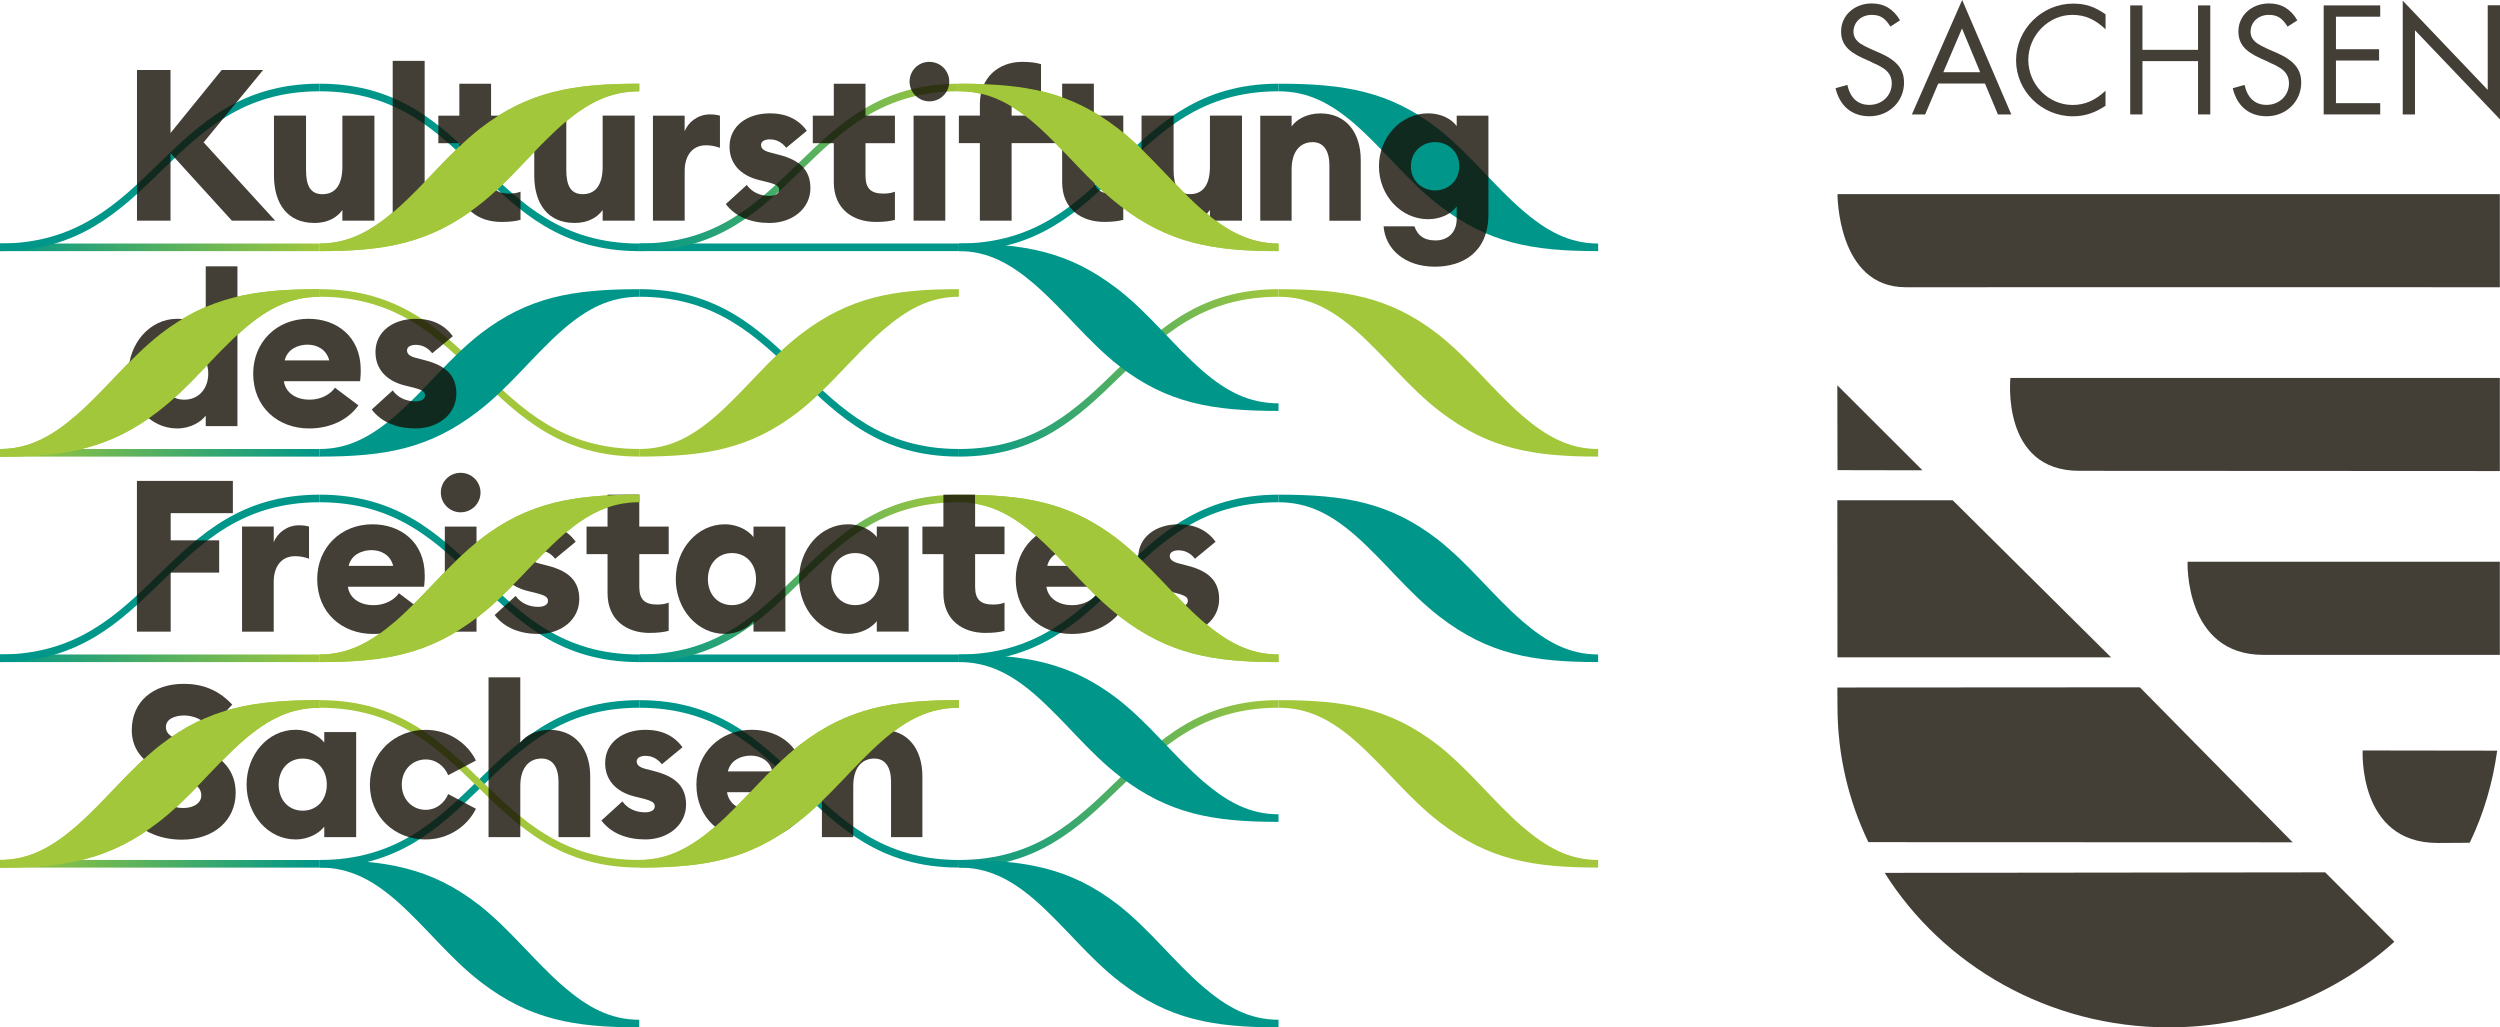 <?xml version="1.0" encoding="UTF-8"?><svg id="Ebene_1" xmlns="http://www.w3.org/2000/svg" xmlns:xlink="http://www.w3.org/1999/xlink" viewBox="0 0 775.99 318.9"><defs><style>.cls-1{fill:#140f05;opacity:.8;}.cls-2{fill:url(#Verlauf_Hell-Dunkel-2);}.cls-3{fill:url(#Verlauf_Hell-Dunkel);}.cls-4{fill:url(#Verlauf_Dunkel-Hell);}.cls-5{fill:url(#Verlauf_Dunkel-Hell-6);}.cls-6{fill:url(#Verlauf_Dunkel-Hell-4);}.cls-7{fill:url(#Verlauf_Dunkel-Hell-5);}.cls-8{fill:url(#Verlauf_Dunkel-Hell-2);}.cls-9{fill:url(#Verlauf_Dunkel-Hell-3);}.cls-10{fill:#a2c73b;}.cls-11{fill:#00978a;}</style><linearGradient id="Verlauf_Dunkel-Hell" x1="198.43" y1="51.96" x2="297.64" y2="51.96" gradientUnits="userSpaceOnUse"><stop offset="0" stop-color="#00978a"/><stop offset="1" stop-color="#a2c73b"/></linearGradient><linearGradient id="Verlauf_Dunkel-Hell-2" x1="297.64" y1="243.3" x2="396.85" y2="243.3" xlink:href="#Verlauf_Dunkel-Hell"/><linearGradient id="Verlauf_Dunkel-Hell-3" x1="0" y1="204.33" x2="99.21" y2="204.33" xlink:href="#Verlauf_Dunkel-Hell"/><linearGradient id="Verlauf_Dunkel-Hell-4" y1="179.52" y2="179.52" xlink:href="#Verlauf_Dunkel-Hell"/><linearGradient id="Verlauf_Hell-Dunkel" x1="0" y1="140.54" x2="99.21" y2="140.54" gradientUnits="userSpaceOnUse"><stop offset="0" stop-color="#a2c73b"/><stop offset="1" stop-color="#00978a"/></linearGradient><linearGradient id="Verlauf_Dunkel-Hell-5" x1="0" y1="76.76" x2="99.21" y2="76.76" xlink:href="#Verlauf_Dunkel-Hell"/><linearGradient id="Verlauf_Hell-Dunkel-2" y1="268.11" y2="268.11" xlink:href="#Verlauf_Hell-Dunkel"/><linearGradient id="Verlauf_Dunkel-Hell-6" x1="297.64" y1="115.74" x2="396.85" y2="115.74" xlink:href="#Verlauf_Dunkel-Hell"/></defs><path class="cls-11" d="M297.64,75.58v2.36M297.64,75.58h-99.21v2.36h99.21v-2.36Z"/><path class="cls-4" d="M297.64,28.34v-2.36c-48.62,0-51.49,49.61-99.21,49.61v2.36c48.71,0,51.49-49.61,99.21-49.61"/><path class="cls-11" d="M198.43,219.68v-2.36c-48.61,0-51.49,49.61-99.21,49.61v2.36c48.71,0,51.49-49.61,99.21-49.61"/><path class="cls-11" d="M198.43,219.68v-2.36c48.61,0,51.49,49.61,99.21,49.61v2.36c-48.71,0-51.49-49.61-99.21-49.61"/><path class="cls-11" d="M99.21,155.9v-2.36c48.61,0,51.49,49.61,99.21,49.61v2.36c-48.71,0-51.49-49.61-99.21-49.61"/><path class="cls-11" d="M297.64,203.15v2.36M297.64,203.15h-99.21v2.36h99.21v-2.36Z"/><path class="cls-8" d="M396.85,219.68v-2.36c-48.62,0-51.49,49.61-99.21,49.61v2.36c48.71,0,51.49-49.61,99.21-49.61"/><path class="cls-10" d="M396.85,219.68v-2.36c20.44,0,34.43,2.33,49.41,13.9,9.72,7.61,17.06,17.36,26.29,25.38,7.44,6.39,14.48,10.33,23.51,10.33v2.36c-20.34,0-34.03-2.44-49.11-14.01-9.92-7.61-17.26-17.46-26.59-25.58-7.44-6.4-14.48-10.02-23.51-10.02"/><path class="cls-10" d="M297.64,219.68v-2.36c-20.44,0-34.43,2.33-49.41,13.9-9.72,7.61-17.07,17.36-26.29,25.38-7.44,6.39-14.49,10.33-23.51,10.33v2.36c20.34,0,34.03-2.44,49.11-14.01,9.92-7.61,17.26-17.46,26.59-25.58,7.44-6.4,14.48-10.02,23.51-10.02"/><path class="cls-11" d="M396.85,155.9v-2.36c-48.62,0-51.49,49.61-99.21,49.61v2.36c48.71,0,51.49-49.61,99.21-49.61"/><path class="cls-11" d="M396.85,155.9v-2.36c20.44,0,34.43,2.33,49.41,13.91,9.72,7.62,17.06,17.36,26.29,25.38,7.44,6.39,14.48,10.32,23.51,10.32v2.36c-20.34,0-34.03-2.44-49.11-14.01-9.92-7.61-17.26-17.46-26.59-25.58-7.44-6.4-14.48-10.02-23.51-10.02"/><path class="cls-9" d="M0,205.51h99.21v-2.36H0v2.36ZM99.21,205.51v-2.36,2.36Z"/><path class="cls-10" d="M198.43,155.9v-2.36c-20.44,0-34.43,2.33-49.41,13.91-9.72,7.62-17.06,17.36-26.29,25.38-7.44,6.39-14.48,10.32-23.51,10.32v2.36c20.34,0,34.03-2.44,49.11-14.01,9.92-7.61,17.26-17.46,26.59-25.58,7.44-6.4,14.48-10.02,23.51-10.02"/><path class="cls-11" d="M99.21,155.9v-2.36c-48.61,0-51.49,49.61-99.21,49.61v2.36c48.71,0,51.49-49.61,99.21-49.61"/><path class="cls-6" d="M297.64,155.9v-2.36c-48.62,0-51.49,49.61-99.21,49.61v2.36c48.71,0,51.49-49.61,99.21-49.61"/><path class="cls-10" d="M297.64,155.9v-2.36c20.44,0,34.43,2.33,49.41,13.91,9.72,7.62,17.06,17.36,26.29,25.38,7.44,6.39,14.48,10.32,23.51,10.32v2.36c-20.34,0-34.03-2.44-49.11-14.01-9.92-7.61-17.26-17.46-26.59-25.58-7.44-6.4-14.48-10.02-23.51-10.02"/><path class="cls-10" d="M198.43,139.36v2.36c-48.61,0-51.49-49.61-99.21-49.61v-2.36c48.71,0,51.49,49.61,99.21,49.61"/><path class="cls-3" d="M0,141.73h99.21v-2.36H0v2.36ZM99.21,141.73v-2.36,2.36Z"/><path class="cls-11" d="M396.85,28.34v-2.36c-48.62,0-51.49,49.61-99.21,49.61v2.36c48.71,0,51.49-49.61,99.21-49.61"/><path class="cls-11" d="M99.21,28.34v-2.36c48.61,0,51.49,49.61,99.21,49.61v2.36c-48.71,0-51.49-49.61-99.21-49.61"/><path class="cls-7" d="M0,77.95h99.21v-2.36H0v2.36ZM99.21,77.95v-2.36,2.36Z"/><path class="cls-10" d="M198.43,28.34v-2.36c-20.44,0-34.43,2.33-49.41,13.9-9.72,7.61-17.06,17.36-26.29,25.38-7.44,6.39-14.48,10.33-23.51,10.33v2.36c20.34,0,34.03-2.44,49.11-14.01,9.92-7.61,17.26-17.46,26.59-25.58,7.44-6.39,14.48-10.02,23.51-10.02"/><path class="cls-11" d="M99.21,28.34v-2.36c-48.61,0-51.49,49.61-99.21,49.61v2.36c48.71,0,51.49-49.61,99.21-49.61"/><path class="cls-10" d="M297.64,28.34v-2.36c20.44,0,34.43,2.33,49.41,13.9,9.72,7.61,17.06,17.36,26.29,25.38,7.44,6.39,14.48,10.33,23.51,10.33v2.36c-20.34,0-34.03-2.44-49.11-14.01-9.92-7.61-17.26-17.46-26.59-25.58-7.44-6.39-14.48-10.02-23.51-10.02"/><path class="cls-11" d="M396.85,28.34v-2.36c20.44,0,34.43,2.33,49.41,13.9,9.72,7.61,17.06,17.36,26.29,25.38,7.44,6.39,14.48,10.33,23.51,10.33v2.36c-20.34,0-34.03-2.44-49.11-14.01-9.92-7.61-17.26-17.46-26.59-25.58-7.44-6.39-14.48-10.02-23.51-10.02"/><path class="cls-10" d="M99.21,92.12v-2.36c-20.44,0-34.43,2.33-49.41,13.91-9.72,7.61-17.06,17.36-26.29,25.38-7.44,6.39-14.48,10.32-23.51,10.32v2.36c20.34,0,34.03-2.44,49.11-14.01,9.92-7.61,17.26-17.46,26.59-25.58,7.44-6.4,14.48-10.02,23.51-10.02"/><path class="cls-11" d="M198.43,92.12v-2.36c-20.44,0-34.43,2.33-49.41,13.91-9.72,7.61-17.06,17.36-26.29,25.38-7.44,6.39-14.48,10.32-23.51,10.32v2.36c20.34,0,34.03-2.44,49.11-14.01,9.92-7.61,17.26-17.46,26.59-25.58,7.44-6.4,14.48-10.02,23.51-10.02"/><path class="cls-11" d="M297.64,139.36v2.36c-48.62,0-51.49-49.61-99.21-49.61v-2.36c48.71,0,51.49,49.61,99.21,49.61"/><path class="cls-10" d="M198.43,139.36v2.36c20.44,0,34.43-2.33,49.41-13.91,9.72-7.61,17.06-17.36,26.29-25.38,7.44-6.39,14.48-10.32,23.51-10.32v-2.36c-20.34,0-34.03,2.44-49.11,14.01-9.92,7.61-17.26,17.46-26.59,25.58-7.44,6.39-14.49,10.02-23.51,10.02"/><path class="cls-11" d="M297.64,205.51v-2.36c20.44,0,34.43,2.33,49.41,13.9,9.72,7.61,17.06,17.36,26.29,25.38,7.44,6.39,14.48,10.32,23.51,10.32v2.36c-20.34,0-34.03-2.44-49.11-14.01-9.92-7.61-17.26-17.46-26.59-25.58-7.44-6.39-14.48-10.02-23.51-10.02"/><path class="cls-2" d="M0,269.29h99.21v-2.36H0v2.36ZM99.21,269.29v-2.36,2.36Z"/><path class="cls-10" d="M99.21,219.68v-2.36c-20.44,0-34.43,2.33-49.41,13.9-9.72,7.61-17.06,17.36-26.29,25.38-7.44,6.39-14.48,10.33-23.51,10.33v2.36c20.34,0,34.03-2.44,49.11-14.01,9.92-7.61,17.26-17.46,26.59-25.58,7.44-6.4,14.48-10.02,23.51-10.02"/><path class="cls-11" d="M297.64,269.29v-2.36c20.44,0,34.43,2.33,49.41,13.9,9.72,7.61,17.06,17.36,26.29,25.38,7.44,6.39,14.48,10.32,23.51,10.32v2.36c-20.34,0-34.03-2.44-49.11-14.01-9.92-7.61-17.26-17.46-26.59-25.58-7.44-6.39-14.48-10.02-23.51-10.02"/><path class="cls-11" d="M99.21,269.29v-2.36c20.44,0,34.43,2.33,49.41,13.9,9.72,7.61,17.06,17.36,26.29,25.38,7.44,6.39,14.48,10.32,23.51,10.32v2.36c-20.34,0-34.03-2.44-49.11-14.01-9.92-7.61-17.26-17.46-26.59-25.58-7.44-6.39-14.48-10.02-23.51-10.02"/><path class="cls-10" d="M198.43,266.93v2.36c-48.61,0-51.49-49.61-99.21-49.61v-2.36c48.71,0,51.49,49.61,99.21,49.61"/><path class="cls-5" d="M396.85,92.12v-2.36c-48.62,0-51.49,49.61-99.21,49.61v2.36c48.71,0,51.49-49.61,99.21-49.61"/><path class="cls-10" d="M396.85,92.12v-2.36c20.44,0,34.43,2.33,49.41,13.91,9.72,7.61,17.06,17.36,26.29,25.38,7.44,6.39,14.48,10.32,23.51,10.32v2.36c-20.34,0-34.03-2.44-49.11-14.01-9.92-7.61-17.26-17.46-26.59-25.58-7.44-6.4-14.48-10.02-23.51-10.02"/><path class="cls-11" d="M396.85,125.19v2.36c-20.44,0-34.43-2.33-49.41-13.9-9.72-7.61-17.06-17.36-26.29-25.38-7.44-6.39-14.49-10.33-23.51-10.33v-2.36c20.34,0,34.03,2.44,49.11,14.01,9.92,7.61,17.26,17.46,26.59,25.58,7.44,6.4,14.48,10.02,23.51,10.02"/><polygon class="cls-1" points="42.52 68.5 52.93 68.5 52.93 47.55 71.98 68.5 85.42 68.5 63.21 44.19 81.67 21.73 68.81 21.73 52.93 41.29 52.93 21.73 42.52 21.73 42.52 68.5"/><path class="cls-1" d="M97.5,69.22c4.29,0,7.19-1.76,8.77-4.04v3.32h9.95v-32.6h-9.95v15.84c0,6-2.44,8.54-6.2,8.54s-5.08-2.74-5.08-7.5v-16.89h-9.95v18.58c0,8.87,4.29,14.73,12.46,14.73"/><rect class="cls-1" x="121.89" y="18.89" width="9.92" height="49.61"/><path class="cls-1" d="M155.7,68.89c2.61,0,4.44-.26,5.87-.65v-8.74c-1.04.39-2.09.59-3.59.59-3.91,0-5.55-1.63-5.55-5.54v-10.11h9.13v-8.54h-9.13v-9.92h-9.85v9.92h-6.52v8.54h6.52v12.13c0,8.28,5.87,12.32,13.12,12.32"/><path class="cls-1" d="M178.29,69.21c4.28,0,7.19-1.76,8.77-4.04v3.32h9.95v-32.6h-9.95v15.84c0,6-2.44,8.54-6.2,8.54s-5.08-2.74-5.08-7.5v-16.89h-9.95v18.58c0,8.87,4.28,14.74,12.46,14.74"/><path class="cls-1" d="M202.68,68.5h9.84v-15.45c0-4.69,2.35-7.95,6.58-7.95,1.57,0,2.87.26,4.37.78v-9.98c-1.17-.33-2.22-.39-3.2-.39-3.59,0-6.71,2.41-7.76,5.28v-4.89h-9.84v32.6Z"/><path class="cls-1" d="M238.84,69.21c7.17,0,12.71-4.5,12.71-10.82,0-5.87-3.65-8.74-9.58-10.3l-3-.78c-2.48-.65-2.74-1.63-2.74-2.35,0-1.24,1.43-1.7,2.67-1.7,1.89,0,3.65.72,5.15,2.61l6.39-5.28c-2.61-3.59-6.45-5.41-11.47-5.41-7.11,0-12.39,3.98-12.52,10.04-.13,5.22,3.06,9.19,9.26,10.69l2.15.52c3.39.85,3.98,1.43,3.98,2.54,0,1.3-1.5,1.83-3,1.83-3,0-5.54-1.24-7.04-3.39l-6.52,5.93c3,3.98,7.89,5.87,13.56,5.87"/><path class="cls-1" d="M271.91,68.89c2.61,0,4.44-.26,5.87-.65v-8.74c-1.04.39-2.09.59-3.59.59-3.91,0-5.54-1.63-5.54-5.54v-10.11h9.13v-8.54h-9.13v-9.92h-9.84v9.92h-6.52v8.54h6.52v12.13c0,8.28,5.87,12.32,13.1,12.32"/><path class="cls-1" d="M283.57,68.5h9.84v-32.6h-9.84v32.6ZM288.46,31.46c3.46,0,6.19-2.74,6.19-6.13s-2.74-6.13-6.19-6.13-6.13,2.74-6.13,6.13,2.8,6.13,6.13,6.13"/><path class="cls-1" d="M339.53,54.54v-10.11h9.13v-8.54h-9.13v-9.92h-9.84v9.92h-15.69v-2.35c0-3.91,1.63-5.54,5.61-5.54,1.43,0,2.48.19,3.52.59v-8.67c-1.44-.46-3.26-.72-5.87-.72-7.24,0-13.11,4.82-13.11,13.1v3.59h-6.52v8.54h6.52v24.06h9.85v-24.06h15.69v12.13c0,8.28,5.87,12.32,13.1,12.32,2.61,0,4.44-.26,5.87-.65v-8.74c-1.04.39-2.09.59-3.59.59-3.91,0-5.54-1.63-5.54-5.54"/><path class="cls-1" d="M366.79,69.21c4.29,0,7.18-1.76,8.77-4.04v3.32h9.95v-32.6h-9.95v15.84c0,6-2.44,8.54-6.2,8.54s-5.08-2.74-5.08-7.5v-16.89h-9.95v18.58c0,8.87,4.29,14.74,12.46,14.74"/><path class="cls-1" d="M391.18,68.5h9.73v-15.84c0-5.87,2.83-8.54,6.51-8.54,3.48,0,5.22,2.74,5.22,7.24v17.15h9.73v-18.84c0-8.54-4.57-14.47-12.5-14.47-4.19,0-7.41,1.83-8.96,4.04v-3.32h-9.73v32.6Z"/><path class="cls-1" d="M445.44,59.11c-3.98,0-7.5-2.93-7.5-7.5s3.52-7.5,7.5-7.5,7.5,2.93,7.5,7.5-3.52,7.5-7.5,7.5M445.37,82.78c8.41,0,16.63-4.24,16.63-16.3v-30.58h-9.85v3.26c-1.5-2.22-4.89-3.98-8.87-3.98-8.35,0-15.26,7.3-15.26,16.43s6.91,16.43,15.26,16.43c3.98,0,7.37-1.76,8.87-3.98v3.85c0,4.63-3.13,6.72-6.52,6.72s-5.54-1.3-6.59-4.37h-9.58c.52,7.04,6.58,12.52,15.91,12.52"/><path class="cls-1" d="M57.21,124.06c-4.43,0-7.43-3.39-7.43-8.08s3-8.08,7.43-8.08,7.43,3.39,7.43,8.08-3,8.08-7.43,8.08M54.99,132.99c4.37,0,7.56-2.22,8.87-3.98v3.26h9.84v-49.61h-9.84v20.27c-1.3-1.76-4.5-3.98-8.87-3.98-8.54,0-15.13,7.76-15.13,17.02s6.58,17.02,15.13,17.02"/><path class="cls-1" d="M95.47,106.98c2.87,0,5.87,1.44,6.72,4.89h-13.82c.85-3.59,4.24-4.89,7.11-4.89M95.93,132.99c6.85,0,12.26-2.87,15.32-7.17l-7.3-5.48c-1.24,1.89-4.11,3.72-7.89,3.72s-7.37-1.83-7.95-5.74h23.67c.19-1.56.19-2.61.19-3.46,0-10.56-7.63-15.91-16.23-15.91-9.91,0-17.15,7.3-17.15,17.02,0,10.5,7.76,17.02,17.34,17.02"/><path class="cls-1" d="M128.95,132.99c7.17,0,12.71-4.5,12.71-10.82,0-5.87-3.65-8.74-9.58-10.3l-3-.78c-2.48-.65-2.74-1.63-2.74-2.35,0-1.24,1.43-1.7,2.67-1.7,1.89,0,3.65.72,5.15,2.61l6.39-5.28c-2.61-3.59-6.45-5.41-11.48-5.41-7.11,0-12.39,3.98-12.52,10.04-.13,5.22,3.06,9.19,9.26,10.69l2.15.52c3.39.85,3.98,1.43,3.98,2.54,0,1.3-1.5,1.82-3,1.82-3,0-5.54-1.24-7.04-3.39l-6.52,5.93c3,3.98,7.89,5.87,13.56,5.87"/><polygon class="cls-1" points="42.5 196.06 52.98 196.06 52.98 177.74 68.03 177.74 68.03 167.72 52.98 167.72 52.98 159.28 72.28 159.28 72.28 149.27 42.5 149.27 42.5 196.06"/><path class="cls-1" d="M75.12,196.06h9.84v-15.46c0-4.7,2.35-7.96,6.59-7.96,1.56,0,2.87.26,4.37.78v-9.98c-1.17-.33-2.22-.39-3.19-.39-3.59,0-6.72,2.41-7.76,5.28v-4.89h-9.84v32.6Z"/><path class="cls-1" d="M115.33,170.76c2.87,0,5.87,1.44,6.71,4.89h-13.82c.85-3.59,4.24-4.89,7.11-4.89M115.79,196.78c6.85,0,12.26-2.87,15.32-7.17l-7.3-5.48c-1.24,1.89-4.11,3.72-7.89,3.72s-7.37-1.82-7.95-5.74h23.67c.2-1.57.2-2.61.2-3.46,0-10.56-7.63-15.91-16.23-15.91-9.91,0-17.15,7.3-17.15,17.02,0,10.5,7.76,17.02,17.34,17.02"/><path class="cls-1" d="M138.07,196.06h9.84v-32.61h-9.84v32.61ZM142.96,159.02c3.46,0,6.19-2.74,6.19-6.13s-2.74-6.13-6.19-6.13-6.13,2.74-6.13,6.13,2.8,6.13,6.13,6.13"/><path class="cls-1" d="M167.1,196.78c7.17,0,12.71-4.5,12.71-10.83,0-5.87-3.65-8.74-9.58-10.3l-3-.78c-2.48-.65-2.74-1.63-2.74-2.35,0-1.24,1.43-1.7,2.67-1.7,1.89,0,3.65.72,5.15,2.61l6.39-5.28c-2.61-3.59-6.46-5.41-11.48-5.41-7.11,0-12.39,3.98-12.52,10.04-.13,5.21,3.06,9.2,9.26,10.7l2.15.52c3.39.85,3.98,1.43,3.98,2.54,0,1.3-1.5,1.82-3,1.82-3,0-5.54-1.24-7.04-3.39l-6.52,5.93c3,3.98,7.89,5.87,13.56,5.87"/><path class="cls-1" d="M201.69,196.45c2.61,0,4.43-.26,5.87-.65v-8.74c-1.04.39-2.09.59-3.59.59-3.91,0-5.54-1.63-5.54-5.54v-10.11h9.13v-8.54h-9.13v-9.92h-9.85v9.92h-6.52v8.54h6.52v12.13c0,8.28,5.87,12.33,13.1,12.33"/><path class="cls-1" d="M227.2,187.83c-4.45,0-7.47-3.39-7.47-8.08s3.02-8.08,7.47-8.08,7.47,3.39,7.47,8.08-3.02,8.08-7.47,8.08M224.97,196.76c4.39,0,7.6-2.22,8.91-3.97v3.26h9.9v-32.59h-9.9v3.26c-1.31-1.76-4.52-3.98-8.91-3.98-8.59,0-15.21,7.76-15.21,17.01s6.62,17.01,15.21,17.01"/><path class="cls-1" d="M265.46,187.83c-4.45,0-7.47-3.39-7.47-8.08s3.02-8.08,7.47-8.08,7.47,3.39,7.47,8.08-3.02,8.08-7.47,8.08M263.24,196.76c4.39,0,7.6-2.22,8.91-3.97v3.26h9.89v-32.59h-9.89v3.26c-1.31-1.76-4.52-3.98-8.91-3.98-8.59,0-15.21,7.76-15.21,17.01s6.62,17.01,15.21,17.01"/><path class="cls-1" d="M305.93,196.45c2.61,0,4.43-.26,5.87-.65v-8.74c-1.04.39-2.09.59-3.59.59-3.91,0-5.54-1.63-5.54-5.54v-10.11h9.13v-8.54h-9.13v-9.92h-9.84v9.92h-6.52v8.54h6.52v12.13c0,8.28,5.87,12.33,13.11,12.33"/><path class="cls-1" d="M332.17,170.76c2.87,0,5.87,1.44,6.71,4.89h-13.82c.85-3.59,4.24-4.89,7.11-4.89M332.62,196.78c6.85,0,12.26-2.87,15.32-7.17l-7.3-5.48c-1.24,1.89-4.11,3.72-7.89,3.72s-7.37-1.82-7.96-5.74h23.67c.2-1.57.2-2.61.2-3.46,0-10.56-7.63-15.91-16.23-15.91-9.91,0-17.15,7.3-17.15,17.02,0,10.5,7.76,17.02,17.34,17.02"/><path class="cls-1" d="M365.71,196.78c7.17,0,12.71-4.5,12.71-10.83,0-5.87-3.65-8.74-9.58-10.3l-3-.78c-2.48-.65-2.74-1.63-2.74-2.35,0-1.24,1.43-1.7,2.67-1.7,1.89,0,3.65.72,5.15,2.61l6.39-5.28c-2.61-3.59-6.45-5.41-11.48-5.41-7.11,0-12.39,3.98-12.52,10.04-.13,5.21,3.06,9.2,9.26,10.7l2.15.52c3.39.85,3.98,1.43,3.98,2.54,0,1.3-1.5,1.82-3,1.82-3,0-5.54-1.24-7.04-3.39l-6.52,5.93c3,3.98,7.89,5.87,13.56,5.87"/><path class="cls-1" d="M93.97,251.63c-4.46,0-7.47-3.39-7.47-8.09s3.01-8.08,7.47-8.08,7.47,3.39,7.47,8.08-3.02,8.09-7.47,8.09M91.74,260.56c4.39,0,7.6-2.22,8.91-3.98v3.26h9.9v-32.6h-9.9v3.26c-1.31-1.76-4.52-3.98-8.91-3.98-8.59,0-15.2,7.76-15.2,17.02s6.62,17.02,15.2,17.02"/><path class="cls-1" d="M56.44,260.63c9.87,0,16.65-5.93,16.71-14.43.07-7.05-4.34-11.53-11.12-13.97l-3.29-1.19c-4.94-1.78-7.24-2.9-7.24-5.4s2.83-3.56,5.66-3.56,5.92,1.25,8.09,3.89l6.84-7.25c-4.34-4.68-9.41-6.46-15.07-6.46-9.34,0-16.12,5.34-16.12,14.43,0,6.39,4.21,10.94,11.78,13.51l3.29,1.12c4.67,1.58,6.51,3.23,6.51,5.6,0,2.24-2.17,3.89-5.66,3.89s-7.43-1.98-9.67-5.34l-8.03,6.79c3.62,5.27,9.94,8.37,17.3,8.37"/><path class="cls-1" d="M132.15,260.56c6.78,0,12.78-3.85,15.58-9.52l-8.61-4.56c-1.17,2.8-3.72,4.89-6.98,4.89-4.11,0-7.43-3.2-7.43-7.82s3.33-7.82,7.43-7.82c3.26,0,5.8,2.09,6.98,4.89l8.61-4.56c-2.8-5.67-8.8-9.52-15.58-9.52-9.58,0-17.34,7.04-17.34,17.02s7.76,17.02,17.34,17.02"/><path class="cls-1" d="M151.65,259.84h9.85v-15.85c0-5.87,2.87-8.54,6.58-8.54,3.52,0,5.28,2.74,5.28,7.24v17.15h9.84v-18.84c0-8.54-4.63-14.47-12.65-14.47-4.24,0-7.5,1.83-9.06,4.04v-20.33h-9.85v49.61Z"/><path class="cls-1" d="M200.24,260.56c7.17,0,12.71-4.5,12.71-10.82,0-5.87-3.65-8.74-9.58-10.3l-3-.78c-2.48-.65-2.74-1.63-2.74-2.35,0-1.24,1.43-1.7,2.67-1.7,1.89,0,3.65.72,5.15,2.61l6.39-5.28c-2.61-3.59-6.45-5.41-11.48-5.41-7.11,0-12.39,3.98-12.52,10.04-.13,5.21,3.06,9.19,9.26,10.69l2.15.52c3.39.85,3.98,1.43,3.98,2.54,0,1.3-1.5,1.82-3,1.82-3,0-5.54-1.24-7.04-3.39l-6.52,5.93c3,3.98,7.89,5.87,13.56,5.87"/><path class="cls-1" d="M233.03,234.54c2.87,0,5.87,1.44,6.72,4.89h-13.82c.85-3.59,4.24-4.89,7.11-4.89M233.49,260.56c6.85,0,12.26-2.87,15.32-7.17l-7.3-5.48c-1.24,1.89-4.11,3.72-7.89,3.72s-7.37-1.83-7.95-5.74h23.67c.2-1.57.2-2.61.2-3.46,0-10.56-7.63-15.91-16.23-15.91-9.91,0-17.15,7.3-17.15,17.02,0,10.5,7.76,17.02,17.34,17.02"/><path class="cls-1" d="M255.12,259.84h9.73v-15.85c0-5.87,2.84-8.54,6.51-8.54,3.48,0,5.22,2.74,5.22,7.24v17.15h9.73v-18.84c0-8.54-4.57-14.47-12.5-14.47-4.19,0-7.41,1.83-8.96,4.04v-3.33h-9.73v32.6Z"/><path class="cls-10" d="M198.43,28.34v-2.36c-20.44,0-34.43,2.33-49.41,13.9-9.72,7.61-17.06,17.36-26.29,25.38-7.44,6.39-14.48,10.33-23.51,10.33v2.36c20.34,0,34.03-2.44,49.11-14.01,9.92-7.61,17.26-17.46,26.59-25.58,7.44-6.39,14.48-10.02,23.51-10.02"/><path class="cls-10" d="M99.21,92.12v-2.36c-20.44,0-34.43,2.33-49.41,13.91-9.72,7.61-17.06,17.36-26.29,25.38-7.44,6.39-14.48,10.32-23.51,10.32v2.36c20.34,0,34.03-2.44,49.11-14.01,9.92-7.61,17.26-17.46,26.59-25.58,7.44-6.4,14.48-10.02,23.51-10.02"/><path class="cls-10" d="M198.43,155.9v-2.36c-20.44,0-34.43,2.33-49.41,13.91-9.72,7.62-17.06,17.36-26.29,25.38-7.44,6.39-14.48,10.32-23.51,10.32v2.36c20.34,0,34.03-2.44,49.11-14.01,9.92-7.61,17.26-17.46,26.59-25.58,7.44-6.4,14.48-10.02,23.51-10.02"/><path class="cls-10" d="M99.21,219.68v-2.36c-20.44,0-34.43,2.33-49.41,13.9-9.72,7.61-17.06,17.36-26.29,25.38-7.44,6.39-14.48,10.33-23.51,10.33v2.36c20.34,0,34.03-2.44,49.11-14.01,9.92-7.61,17.26-17.46,26.59-25.58,7.44-6.4,14.48-10.02,23.51-10.02"/><path class="cls-10" d="M297.64,219.68v-2.36c-20.44,0-34.43,2.33-49.41,13.9-9.73,7.61-17.06,17.36-26.29,25.38-7.44,6.39-14.49,10.33-23.51,10.33v2.36c20.34,0,34.03-2.44,49.11-14.01,9.92-7.61,17.26-17.46,26.59-25.58,7.44-6.4,14.48-10.02,23.51-10.02"/><path class="cls-10" d="M297.64,28.34v-2.36c20.44,0,34.43,2.33,49.41,13.9,9.72,7.61,17.06,17.36,26.29,25.38,7.44,6.39,14.49,10.33,23.51,10.33v2.36c-20.34,0-34.03-2.44-49.11-14.01-9.92-7.61-17.26-17.46-26.59-25.58-7.44-6.39-14.48-10.02-23.51-10.02"/><path class="cls-10" d="M396.85,205.51v-2.36c-9.03,0-16.07-3.93-23.51-10.32-9.23-8.02-16.57-17.77-26.29-25.38-13.72-10.59-26.62-13.44-44.38-13.84v2.74c6.73,1.11,12.49,4.42,18.49,9.58,9.33,8.12,16.67,17.97,26.59,25.58,15.08,11.57,28.77,14.01,49.11,14.01"/><path class="cls-1" d="M756.6,261.65c-24.77,0-23.24-28.71-23.24-28.71l41.76.06c-1.42,10.13-4.21,19.64-8.52,28.57,0,0-3.34.09-10,.09"/><path class="cls-1" d="M743.2,292.31c-18.36,16.5-42.96,26.58-70,26.58-37.27,0-70.16-19.25-88.2-47.96l136.73-.16,21.47,21.54Z"/><path class="cls-1" d="M664.21,213.34l47.43,48.11-131.7-.05c-6.15-12.77-9.59-27-9.59-42.01l-.04-5.99,93.91-.06Z"/><polygon class="cls-1" points="570.34 204.03 570.3 155.28 606.11 155.28 655.26 204.03 570.34 204.03"/><polygon class="cls-1" points="570.3 119.59 596.73 145.98 570.35 145.93 570.3 119.59"/><path class="cls-1" d="M775.94,60.25h-205.59s-.14,28.94,21.2,28.91c21.24-.04,184.39,0,184.39,0v-28.91Z"/><path class="cls-1" d="M775.94,117.3h-151.92s-3.05,28.84,21.33,28.84,130.59.07,130.59.07v-28.91Z"/><path class="cls-1" d="M702.56,203.27c-24.64,0-23.55-28.91-23.55-28.91h96.93v28.91h-73.37Z"/><path class="cls-1" d="M586.8,8.28c-1.73-2.75-3.21-3.66-5.87-3.66-3.17,0-5.62,2.23-5.62,5.23,0,1.48.71,2.7,2.14,3.66.82.51,1.68,1.02,2.66,1.43l1.07.5,1.07.46,1.07.46c5.46,2.39,7.69,5.08,7.69,9.3,0,5.84-4.68,10.43-10.71,10.43-5.46,0-9.22-3.12-10.55-8.71l3.66-1.02c.91,4.07,3.26,6.2,6.84,6.2,3.93,0,6.95-2.89,6.95-6.66,0-2.09-.92-3.66-2.81-4.83-.87-.56-1.84-1.07-2.97-1.53l-1.02-.51-1.03-.46-1.02-.46c-4.9-2.18-6.88-4.57-6.88-8.38,0-4.93,4.12-8.66,9.53-8.66,3.83,0,6.74,1.76,8.77,5.25l-3,1.93Z"/><path class="cls-1" d="M609,8.85l5.64,13.56h-11.44l5.79-13.56ZM609.05,0l-15.61,35.52h4.12l4.07-9.6h14.49l4.02,9.6h4.16l-15.25-35.52Z"/><path class="cls-1" d="M653.55,9.1c-3.31-3.15-6.42-4.48-10.33-4.48-7.38,0-13.64,6.4-13.64,13.98s6.16,13.98,13.74,13.98c3.77,0,6.97-1.37,10.23-4.42v4.68c-3.31,2.21-6.52,3.26-10.13,3.26-9.71,0-17.64-7.84-17.64-17.39s7.98-17.59,17.7-17.59c3.82,0,6.61.91,10.08,3.32v4.68Z"/><polygon class="cls-1" points="682.26 1.68 682.26 15.47 665.01 15.47 665.01 1.68 661.21 1.68 661.21 35.52 665.01 35.52 665.01 18.97 682.26 18.97 682.26 35.52 686.06 35.52 686.06 1.68 682.26 1.68"/><path class="cls-1" d="M710.07,8.28c-1.74-2.75-3.22-3.66-5.88-3.66-3.17,0-5.62,2.23-5.62,5.23,0,1.48.72,2.7,2.15,3.66.82.51,1.68,1.02,2.65,1.43l1.08.5,1.07.46,1.07.46c5.46,2.39,7.7,5.08,7.7,9.3,0,5.84-4.68,10.43-10.71,10.43-5.46,0-9.22-3.12-10.54-8.71l3.66-1.02c.92,4.07,3.26,6.2,6.84,6.2,3.93,0,6.95-2.89,6.95-6.66,0-2.09-.91-3.66-2.8-4.83-.87-.56-1.84-1.07-2.96-1.53l-1.02-.51-1.03-.46-1.02-.46c-4.89-2.18-6.87-4.57-6.87-8.38,0-4.93,4.12-8.66,9.53-8.66,3.83,0,6.74,1.76,8.77,5.25l-3,1.93Z"/><polygon class="cls-1" points="721.26 1.68 721.26 35.52 738.81 35.52 738.81 32.02 725.07 32.02 725.07 18.79 738.46 18.79 738.46 15.28 725.07 15.28 725.07 5.18 738.81 5.18 738.81 1.68 721.26 1.68"/><polygon class="cls-1" points="745.8 35.53 749.6 35.53 749.6 9.4 775.99 37.05 775.99 1.63 772.18 1.63 772.18 27.9 745.8 .21 745.8 35.53"/></svg>